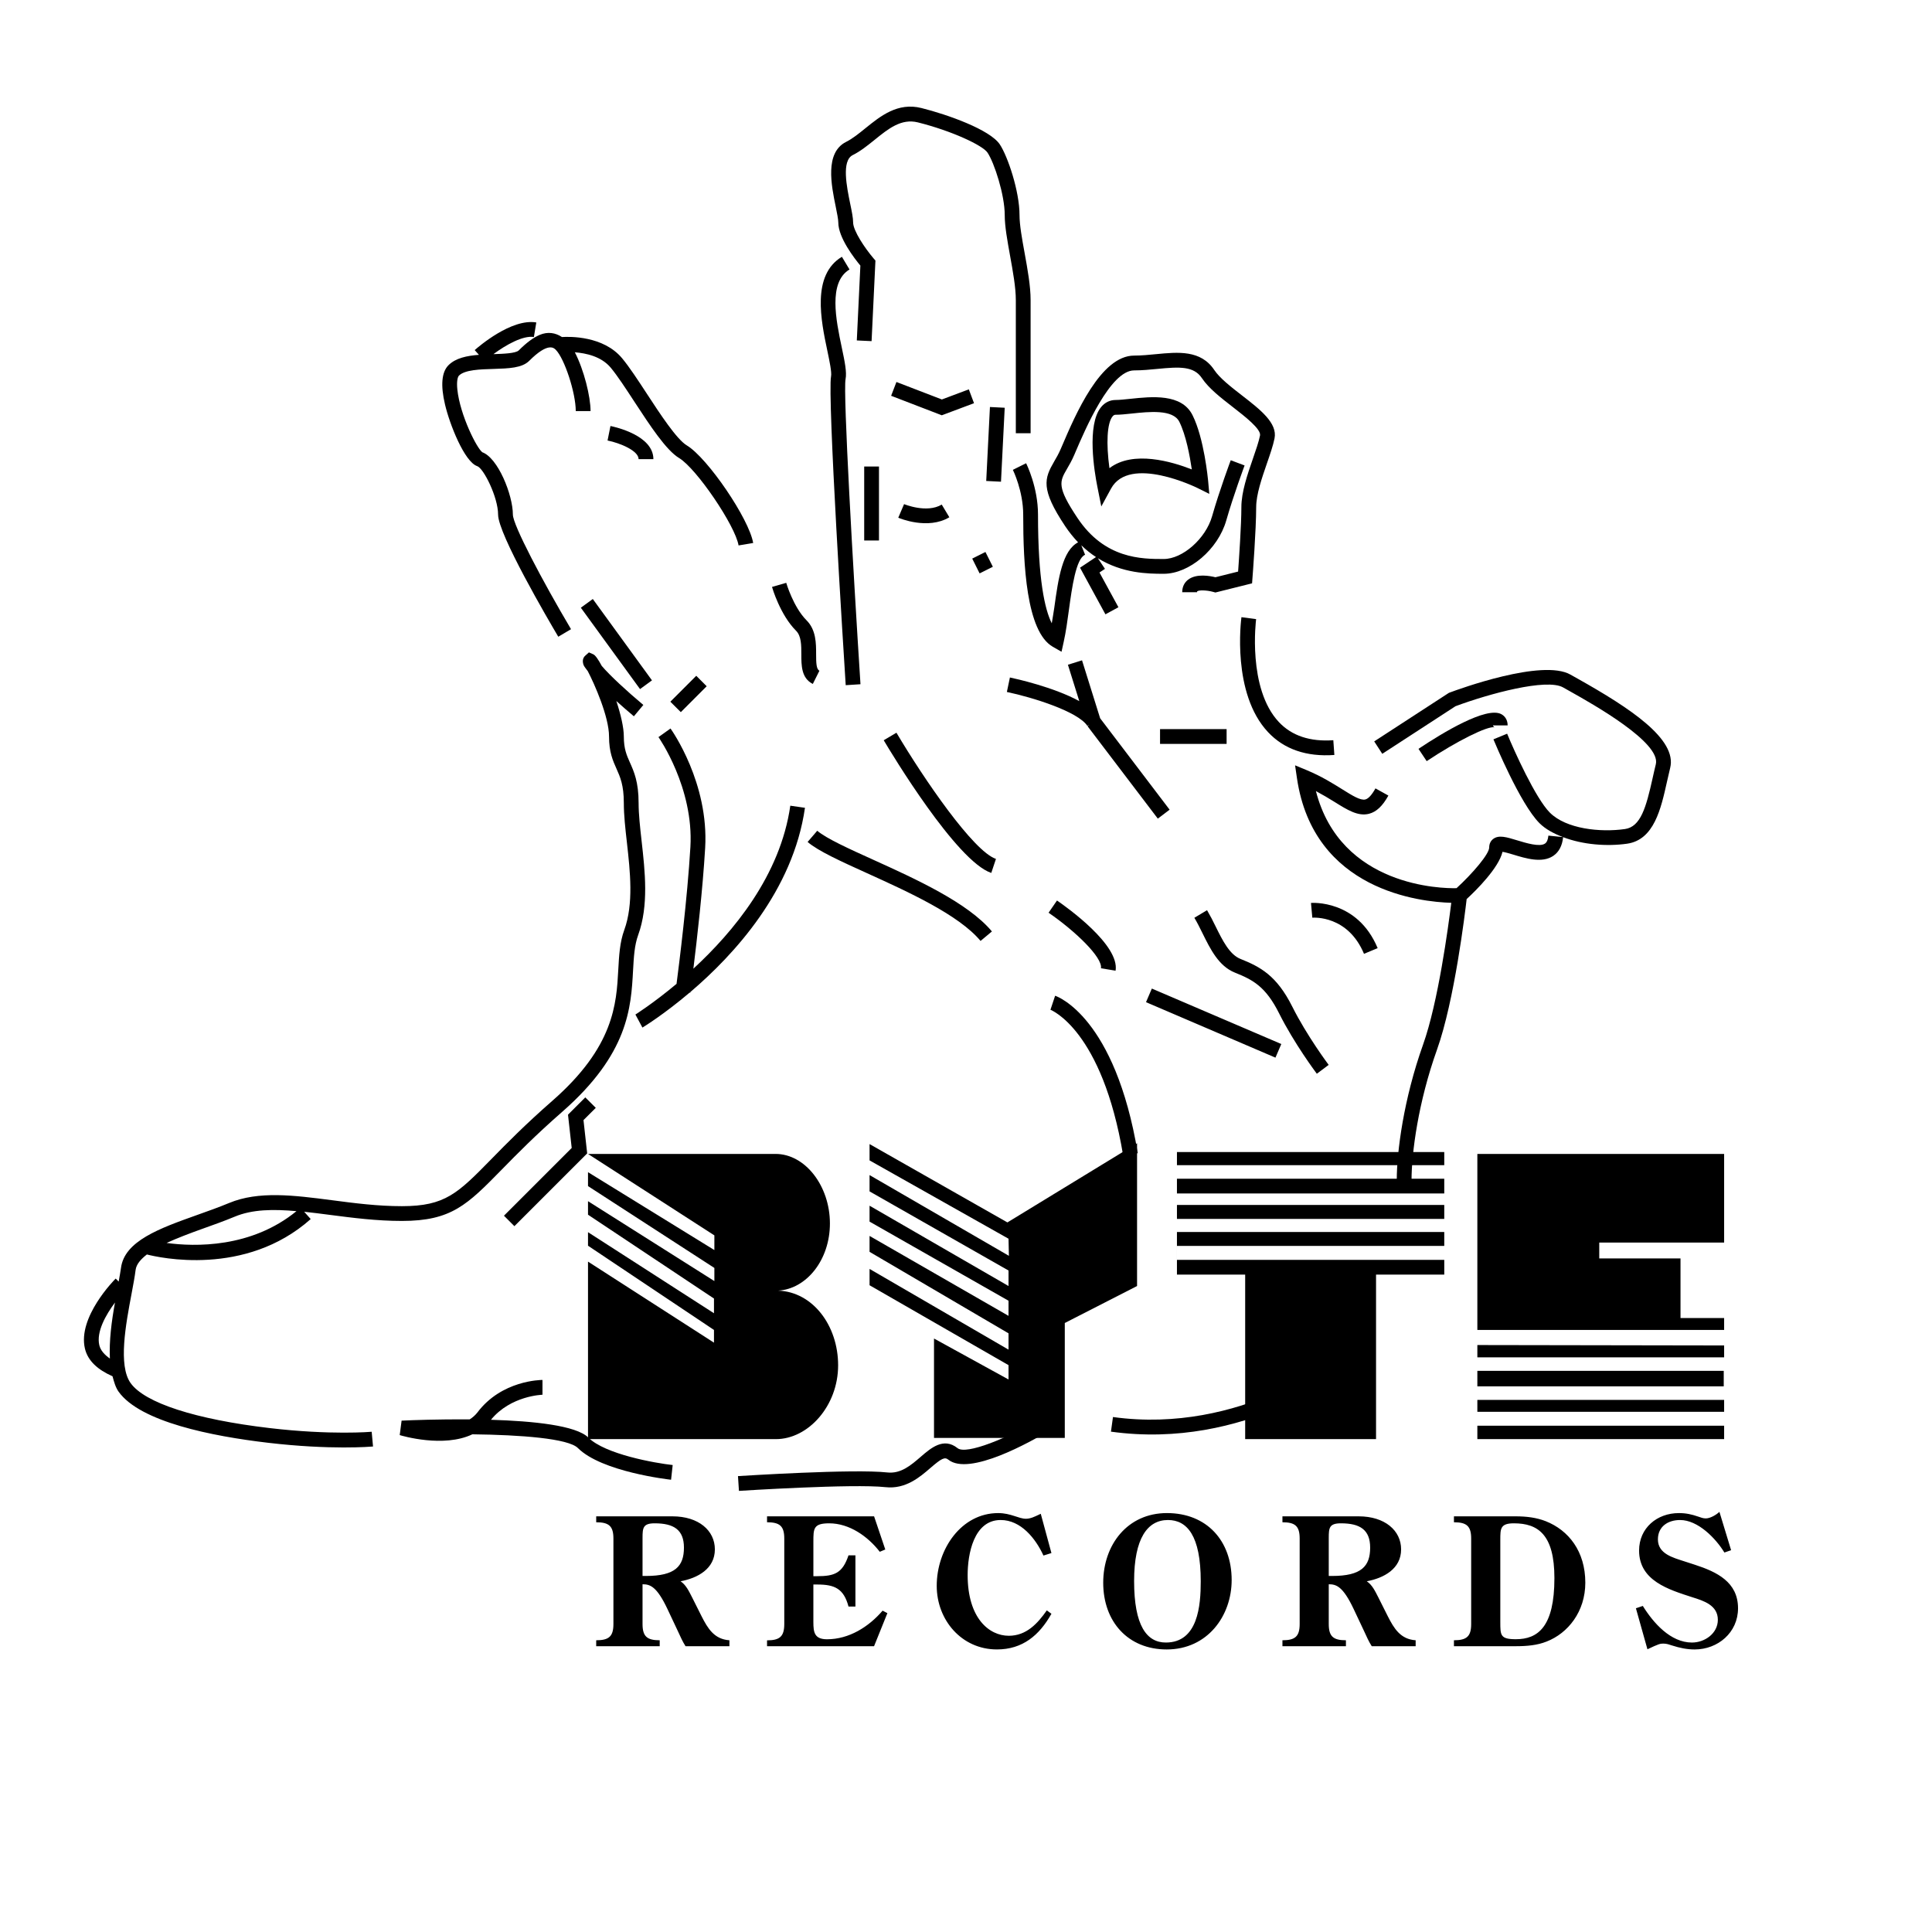 <svg xmlns="http://www.w3.org/2000/svg" xmlns:xlink="http://www.w3.org/1999/xlink" version="1.1" width="2500pt" height="2500pt" viewBox="0 0 2500 2500">
<rect x="0" y="0" width="2500" height="2500" fill="#808080" stroke="none"/>
<defs>
<clipPath id="clip_0">
<path transform="matrix(1,0,0,-1,0,2500)" d="M0 2500H2500V0H0Z"/>
</clipPath>
</defs>
<g id="layer_1" data-name="">
<path transform="matrix(1,0,0,-1,0,2500)" d="M0 0H2500V2500H0Z" fill="#ffffff"/>
<g clip-path="url(#clip_0)">
<path transform="matrix(1,0,0,-1,617.568,603.211)" d="M0 0C8.223-2.75 26.964-40.206 26.964-62.683 26.964-87.961 91.826-198.749 104.848-220.707L121.332-210.953C84.342-148.542 46.095-76.016 46.095-62.683 46.095-37.301 26.705 11.284 6.083 18.158 6.323 18.085 6.553 17.985 6.77 17.859-.285 22.438-22.282 66.003-25.758 99.128-26.886 109.815-25.33 115.509-23.683 117.156-16.122 124.743 3.619 125.314 21.063 125.82 40.803 126.442 57.884 126.948 67.222 136.287 91.566 160.631 99.089 153.108 101.541 150.657 112.915 139.27 127.467 94.77 127.467 71.269H146.61C146.61 89.998 138.128 124.445 126.273 147.363 140.67 146.183 160.449 142.149 172.77 127.363 181.33 117.078 192.056 100.685 203.379 83.331 223.573 52.476 244.428 20.544 261.302 10.428 283.584-2.944 333.868-76.872 338.135-102.565L357.032-99.426C351.883-68.363 298.071 10.713 271.172 26.848 258.06 34.694 236.607 67.495 219.422 93.797 207.75 111.631 196.738 128.466 187.452 139.607 163.121 168.841 119.244 167.712 109.595 167.09 101.177 172.602 91.385 174.392 80.633 169.8 72.449 166.286 63.656 159.762 53.708 149.801 49.778 145.897 33.229 145.353 20.92 144.963 37.236 157.025 59.285 169.411 73.266 167.103L76.405 185.96C44.123 191.369 1.466 154.418-3.307 150.19L2.179 144.055C-13.397 142.875-27.872 139.97-37.21 130.658-46.094 121.786-47.625 104.679-41.724 79.79-35.719 54.149-16.562 5.538 0 0" fill-rule="evenodd"/>
<path transform="matrix(1,0,0,-1,1075.388,486.963)" d="M0 0C-4.89-24.461 16.51-361.325 18.961-399.663L38.066-398.431C28.481-249.032 15.434-20.622 18.754-3.735 20.583 5.331 17.639 19.338 13.891 37.12 6.394 72.773-3.852 121.644 23.864 138.258L14.02 154.678C-25.356 131.047-13.035 72.125-4.825 33.177-1.933 19.429 1.038 5.201 0 0M-38.468-359.587C-38.468-374.126-38.468-390.61-23.605-398.055L-15.058-380.961C-19.04-378.963-19.338-371.208-19.338-359.587-19.338-345.553-19.338-328.109-31.711-315.736-48.806-298.629-57.91-267.54-58.001-267.216L-76.405-272.508C-75.977-273.973-65.899-308.628-45.252-329.263-38.468-336.06-38.468-347.979-38.468-359.587M-285.452-64.291-289.213-83.058C-273.001-86.327-249.045-96.261-249.045-107.182H-229.902C-229.902-76.301-279.745-65.445-285.452-64.291" fill-rule="evenodd"/>
<path transform="matrix(1,0,0,-1,1084.753,287.864)" d="M0 0C0-19.701 20.855-46.497 28.572-55.809L23.955-152.667 43.072-153.575 47.871-53.098 48.066-49.298 45.588-46.419C34.629-33.592 19.182-10.726 19.182 .013 19.182 5.953 17.535 13.942 15.434 24.059 10.895 46.237 3.994 79.816 18.663 87.169 28.754 92.189 38.014 99.698 47.015 106.936 64.771 121.306 81.515 134.847 102.993 129.49 146.934 118.504 186.791 99.789 193.068 90.399 201.887 77.183 215.363 35.731 215.363 9.559 215.363-5.097 218.761-23.579 222.276-43.112 225.92-63.215 229.72-83.992 229.72-100.49V-272.767H248.85V-100.49C248.85-82.241 244.92-60.608 241.121-39.688 237.722-20.998 234.506-3.346 234.506 9.559 234.506 40.414 219.253 85.587 208.995 101.008 196.232 120.126 141.383 139.606 107.636 148.05 76.897 155.741 54.654 137.739 34.966 121.825 26.406 114.886 18.339 108.375 10.116 104.264-17.691 90.36-9.027 48.131-3.282 20.194-1.609 11.854 0 3.995 0 0Z" fill-rule="evenodd"/>
<path transform="matrix(1,0,0,-1,1364.276,786.136)" d="M0 0C-.96-7.042-2.23-13.489-3.294-20.44-12.282-2.529-21.102 36.017-21.102 120.243-21.102 155.572-35.849 185.467-36.51 186.712L-53.63 178.166C-53.448 177.841-40.258 150.903-40.258 120.243-40.258 56.198-36.302-31.153-1.933-50.79L9.339-57.249 12.127-44.551C14.993-31.776 17.017-16.938 18.962-2.594 22.788 25.317 27.976 63.5 39.83 68.272L34.915 80.555C41.141 74.537 47.509 69.492 53.941 65.315L40.569 56.393 33.294 51.542 37.444 43.864 66.146-8.793 82.968 .363 58.442 45.329 65.536 50.037 56.341 63.798C88.156 44.149 120.931 43.656 141.553 43.656 174.742 43.656 211.849 75.302 222.535 112.785 231.913 145.507 246.089 183.457 246.219 183.846L228.307 190.578C228.126 190.188 213.69 151.539 204.145 118.063 195.883 89.128 166.039 62.787 141.553 62.787 113.032 62.787 65.329 62.787 29.922 115.962 2.996 156.312 6.874 163.004 16.265 179.177 19.273 184.339 22.697 190.201 25.939 197.789L27.38 201.187C39.74 230.07 72.515 306.838 103.278 306.838 113.642 306.838 123.745 307.85 133.524 308.784 162.33 311.585 180.539 312.493 191.032 296.774 199.825 283.558 215.83 271.146 231.29 259.175 246.711 247.19 267.787 230.823 266.191 222.626 264.519 214.351 260.822 203.69 256.918 192.419 249.953 172.264 242.055 149.451 242.055 129.814 242.055 107.143 239.021 63.059 237.827 46.522L208.489 39.182C201.576 40.894 184.016 44.24 173.303 36.16 169.735 33.488 165.494 28.442 165.494 19.779H184.625C184.625 20.544 184.78 20.777 184.78 20.816 186.479 22.684 196.765 22.71 205.96 20.129L208.398 19.441 210.901 20.051 249.149 29.61 255.894 31.296 256.399 38.17C256.633 40.725 261.212 101.086 261.212 129.814 261.212 146.234 268.553 167.453 275.012 186.181 279.136 198.061 283.04 209.319 284.972 218.877 288.928 238.669 266.633 255.984 243.054 274.284 228.787 285.334 214.054 296.774 206.959 307.396 189.579 333.465 160.177 330.612 131.695 327.862 122.396 326.955 112.721 326.008 103.305 326.008 59.934 326.008 27.341 249.681 9.831 208.722L8.392 205.376C5.577 198.839 2.646 193.755-.246 188.853-12.917 166.999-18.027 153.419 13.995 105.366 18.974 97.896 24.584 90.866 30.765 84.355 10.545 73.785 5.228 38.235 0 0M-79.53 52.709-89.115 71.878-106.222 63.305-96.663 44.162ZM-64.188 258.513-83.305 259.473-88.104 163.769-68.999 162.809ZM-194.404 133.809-201.926 116.222C-200.383 115.547-163.626 100.126-135.819 116.806L-145.676 133.212C-165.027 121.617-194.118 133.705-194.404 133.809M-226.88 182.445H-246.01V86.741H-226.88ZM-145.495 269.226-204.287 291.846-211.161 273.986-148.971 250.057-145.585 248.76-142.161 250.044-103.9 264.389-110.619 282.312Z" fill-rule="evenodd"/>
<path transform="matrix(1,0,0,-1,635.285,1837.193)" d="M0 0C25.55 31.231 66.275 32.398 66.677 32.398V51.556C64.511 51.556 13.657 51.075-17.561 9.403-20.349 5.876-23.733 2.864-27.561 .506-66.989 .83-102.021-.454-115.625-1.115L-118.051-19.805C-115.263-20.687-61.321-36.626-24.033-18.793 38.688-19.532 100.126-24.162 112.525-36.574 143.251-67.3 229.422-77.183 233.08-77.585L235.167-58.559C212.159-56.029 147.622-44.603 126.053-23.047 110.295-7.275 54.603-1.646 0 0M-506.768 96.482C-510.84 113.758-498.454 135.651-486.483 151.733-490.932 127.441-494.2 102.111-493.084 79.232-500.011 84.122-505.146 89.673-506.768 96.482M-373.905 246.932C-359.885 251.925-345.359 257.087-331.598 262.819-308.616 272.417-281.625 272.625-251.652 269.966-310.146 222.134-383.205 223.807-419.728 228.826-405.694 235.194-390.014 241.173-373.905 246.932M-286.333-10.738C-382.297 .558-447.911 21.789-466.289 47.521-482.54 70.297-472.489 123.642-465.135 162.603-462.969 174.185-460.881 185.144-459.804 193.911-458.844 201.434-452.917 207.893-445.226 213.924-430.143 210.046-317.967 184.392-233.235 259.72L-241.666 269.187C-230.979 268.047-219.98 266.659-208.528 265.154-178.775 261.303-147.998 257.308-115.172 257.308-51.153 257.308-30.674 278.176 14.215 323.985 33.5 343.699 57.547 368.16 92.124 398.432 178.036 473.591 181.278 533.369 183.885 581.422 184.858 598.879 185.675 613.95 190.5 627.27 204.364 665.349 199.358 709.771 194.948 748.953 192.964 766.669 191.07 783.426 191.07 798.03 191.07 825.344 185.13 838.625 179.877 850.376 175.624 859.909 171.94 868.119 171.94 884.149 171.94 895.938 167.88 913.033 162.251 930.088 169.701 923.363 177.268 916.769 184.949 910.309L197.205 925.004C176.142 942.552 153.354 963.667 143.368 975.521 139.01 983.679 135.106 989.321 132.499 990.475L126.792 993.004C126.688 993.004 122.071 988.789 122.071 988.789 118.868 985.897 118.115 981.863 119.789 976.857 120.476 974.743 123.368 971.488 125.34 968.66 133.964 952.124 152.81 909.674 152.81 884.149 152.81 864.059 157.686 853.113 162.407 842.555 167.297 831.596 171.94 821.233 171.94 798.017 171.94 782.35 173.873 765.087 175.948 746.799 180.098 709.706 184.845 667.671 172.511 633.794 166.687 617.815 165.779 600.63 164.768 582.434 162.355 537.999 159.333 482.709 79.504 412.815 44.382 382.09 20.077 357.317 .558 337.356-42.917 293.026-59.181 276.412-115.159 276.412-146.753 276.412-176.895 280.342-206.051 284.168-254.687 290.472-300.626 296.45-338.952 280.472-352.22 274.946-366.513 269.888-380.312 264.973-428.69 247.723-474.369 231.433-478.766 196.271-479.363 191.59-480.66 184.897-481.736 178.841L-485.601 182.719C-487.625 180.695-534.977 132.759-525.392 92.138-521.618 76.159-508.635 64.654-489.687 56.315-487.754 49.169-485.795 41.958-481.853 36.406-453.864-2.775-361.286-21.192-288.551-29.739-207.153-39.312-154.781-34.759-152.589-34.577L-154.327-15.499C-154.859-15.563-207.075-20.064-286.333-10.738M245.686 915.691 279.174 949.192 265.672 962.72 232.159 929.206ZM116.326 1050.811 192.912 945.522 208.372 956.806 131.812 1062.082ZM721.572 656.141C755.994 632.471 791.687 598.283 789.365 584.263L808.263 581.124C813.762 614.158 746.072 662.574 732.467 671.938ZM524.705 889.052 508.246 879.298C517.727 863.281 602.277 722.676 647.425 707.618L653.481 725.775C624.377 735.464 560.514 828.716 524.705 889.052M878.195 789.457 788.289 907.754 764.853 982.732 746.592 977.013 761.312 929.958C728.031 948.181 678.785 959.011 671.535 960.528L667.605 941.787C701.301 934.706 759.328 916.535 771.688 898.014L774.321 899.233 771.986 897.521 862.931 777.888 878.196 789.457ZM951.941 893.747H865.809V874.604H951.941ZM990.138 1036.025 971.137 1038.567C970.605 1034.56 958.439 939.958 1005.559 889.804 1026.362 867.625 1055.259 857.691 1091.38 860.259L1090.018 879.363C1059.954 877.197 1036.22 885.122 1019.566 902.864 978.659 946.352 990.008 1035.117 990.138 1036.025M800.325 1231.389C795.993 1263.178 797.16 1289.584 804.358 1298.352 805.824 1300.128 806.991 1300.492 808.393 1300.492 814.268 1300.492 821.466 1301.257 829.118 1302.061 851.686 1304.473 882.566 1307.742 890.75 1291.426 899.388 1274.137 904.382 1247.043 906.91 1229.768 881.386 1239.806 830.96 1254.825 800.325 1231.389M827.107 1321.101C819.961 1320.361 813.256 1319.622 808.393 1319.622 800.974 1319.622 794.463 1316.444 789.573 1310.478 770.547 1287.301 781.013 1225.928 784.632 1207.693L789.794 1181.844 802.413 1204.982C826.382 1248.885 913.266 1206.214 914.147 1205.773L929.53 1198.108 928.013 1215.215C927.753 1217.407 922.876 1269.987 907.845 1299.96 893.76 1328.156 855.227 1324.083 827.107 1321.101" fill-rule="evenodd"/>
<path transform="matrix(1,0,0,-1,1696.406,1168.394)" d="M0 0 1.725-19.092H1.673C3.566-18.949 47.78-15.94 68.597-65.835L86.275-58.494C59.959 4.695 .609 .039 0 0M22.879-209.566H22.904C22.58-209.215-5.538-171.487-24.059-134.458-44.396-93.772-65.627-82.708-91.269-72.437-105.432-66.769-114.497-48.391-123.29-30.635-126.731-23.408-130.465-16.325-134.483-9.403L-150.903-19.222C-147.259-25.292-143.938-31.971-140.437-39.078-130.073-60.076-119.335-81.827-98.389-90.192-75.134-99.492-58.571-108.208-41.191-143.005-21.893-181.616 6.381-219.461 7.574-221.031ZM-38.403-182.563-205.921-110.801-213.47-128.401-45.978-200.189ZM-224.156-323.791C-253.468-147.869-327.914-121.138-331.079-120.1L-337.136-138.258-337.214-138.206C-336.553-138.465-270.187-164.042-243.027-326.929ZM-651.354 78.895C-637.581 67.08-608.217 53.798-574.262 38.39-521.475 14.461-455.783-15.317-427.562-49.168L-412.866-36.899C-443.891 .324-511.787 31.101-566.338 55.834-597.608 69.972-627.166 83.37-638.904 93.408ZM-654.792 123.096-673.753 125.819C-686.658 35.446-747.577-37.483-799.184-85.095-794.554-47.664-787.122 17.016-783.931 71.256-779.003 155.027-826.731 222.859-828.768 225.726L-844.345 214.584C-843.877 213.962-798.509 149.191-803.036 72.358-807.004 5.213-817.549-78.558-820.96-104.706-851.127-129.931-874.356-144.548-875.005-144.937L-874.149-144.458-865.109-161.279C-862.333-159.632-836.511-143.601-803.996-116.015L-803.166-116.144C-803.166-116.092-803.049-115.379-803.049-115.262-746.617-67.209-670.135 15.862-654.792 123.096M-939.037-251.614-958.18-270.744-961.41-274.012-960.904-278.59-956.624-317.072-1044.299-404.722-1030.785-418.275-939.854-327.357-936.599-324.115-937.104-319.537-941.372-281.029-925.47-265.141Z" fill-rule="evenodd"/>
<path transform="matrix(1,0,0,-1,2041.376,878.118)" d="M0 0-9.17 5.149C-45.523 25.94-153.433-13.54-165.61-18.093L-166.57-18.481-167.452-19.04-263.156-81.242-252.716-97.312-157.972-35.718C-115.028-19.727-40.024 .779-18.65-11.452L-9.325-16.705C19.753-33.021 108.259-82.734 101.242-110.878 99.75-116.857 98.35-123.122 97.014-129.166 88.636-166.843 81.632-191.731 61.321-194.663 29.324-199.228-14.747-194.546-35.849-173.444-54.369-154.923-82.072-93.434-91.151-71.282L-108.882-78.57C-107.468-81.969-74.355-161.979-49.376-186.985-41.322-195.052-30.583-200.564-18.976-205.064L-37.769-203.171C-38.274-208.398-39.766-211.887-42.229-213.508-49.143-218.125-66.574-212.794-78.13-209.28-91.904-205.078-101.839-202.03-109.063-207.386-112.487-209.915-114.354-213.858-114.354-218.488-114.354-227.022-135.729-251.989-156.61-271.171-175.105-271.69-306.723-269.576-338.589-145.546-329.926-150.215-321.897-154.937-314.828-159.359-297.631-170.111-284.051-178.542-269.811-174.897-260.316-172.445-252.354-164.949-244.805-151.344L-261.523-142.057C-266.231-150.5-270.615-155.338-274.597-156.376-280.874-157.997-291.418-151.421-304.66-143.134-316.541-135.715-331.313-126.48-349.925-118.699L-365.554-112.214-363.103-128.945C-341.702-274.492-203.341-288.966-163.433-290.12-167.284-321.144-180.41-418.975-199.955-473.668-225.064-544.068-233.975-612.211-233.975-649.162H-214.845C-214.845-613.729-206.232-548.166-181.889-480.102-159.321-416.874-145.612-303.258-143.537-285.27-130.801-273.597-102.021-244.855-97.131-224.13-93.759-224.648-88.363-226.166-83.682-227.593-66.938-232.716-46.069-239.097-31.595-229.46-24.176-224.506-19.844-216.348-18.702-205.168 6.913-214.999 38.092-217.333 64.083-213.625 98.959-208.631 107.856-168.619 115.703-133.367 117.026-127.427 118.414-121.279 119.827-115.534 129.062-78.337 67.702-38.027 0 0Z" fill-rule="evenodd"/>
<path transform="matrix(1,0,0,-1,924.394,1598.575)" d="M0 0-163.51 105.405H79.116C117.701 105.405 149.516 63.759 149.516 15.421 149.516-31.867 119.14-69.414 82.488-71.489 127.324-73.007 160.138-116.702 160.138-168.127 160.138-220.564 121.553-263.649 79.583-263.649H-163.51V-33.942L-.506-138.815V-122.37L-163.51-13.372V4.137L-.506-100.763V-81.735L-163.51 26.756V44.239L0-59.116V-42.14L-163.51 63.771V81.787L0-19.001V-.001ZM423.424-236.322C379.923-262.392 325.891-284.271 314.698-275.335 296.696-260.926 280.276-275.076 267.099-286.45 254.402-297.423 241.315-308.771 223.638-306.761 180.228-301.949 36.652-311.145 30.557-311.495L31.789-330.625C33.254-330.521 179.761-321.171 221.523-325.813 247.489-328.68 266.062-312.662 279.602-300.937 294.193-288.344 298.097-286.528 302.766-290.251 329.769-311.884 409.495-266.996 433.281-252.729L423.423-236.322ZM809.91-155.715C808.639-156.778 681.73-258.086 515.782-235.051L513.174-253.974C687.527-278.188 816.577-174.962 821.998-170.578L809.91-155.729ZM1018.308 674.454C999.061 684.739 942.902 650.771 911.126 629.578L921.735 613.664C960.749 639.643 1000.967 659.694 1009.631 657.411 1008.723 657.632 1007.686 658.929 1007.453 659.915H1026.479C1026.492 666.374 1023.509 671.652 1018.308 674.454" fill-rule="evenodd"/>
<path transform="matrix(1,0,0,-1,2231.358,2008.952)" d="M0 0C-11.219 18.392-34.176 42.049-57.326 42.049-73.188 42.049-86.028 33.54-86.028 16.991-86.028-1.828-66.275-6.666-51.606-11.478L-38.079-15.861C-9.857-25.058 17.651-38.131 17.651-72.15 17.651-103.641-8.47-125.443-38.533-125.443-48.391-125.443-58.014-123.394-67.443-120.372-71.801-119.01-74.563-117.843-79.142-117.843-83.045-117.843-85.121-118.322-99.582-125.209L-114.497-72.137-105.561-69.128C-92.008-90.995-69.713-116.494-41.957-116.494-25.446-116.494-8.47-104.743-8.47-87.053-8.47-68.207-26.809-62.475-41.529-57.87-72.034-47.987-110.386-36.535-110.386 2.543-110.386 31.699-87.183 51.023-58.935 51.023-49.531 51.023-42.424 49.402-33.708 46.42-30.492 45.278-27.496 44.137-24.085 44.137-18.339 44.137-10.558 48.702-6.433 52.619L8.689 2.997 0 .001ZM-327.668-92.474V18.041C-327.668 34.124-333.414 39.144-349.964 39.144V46.821H-270.096C-255.906 46.821-243.093 45.174-231.212 40.544-201.603 28.846-179.969 1.557-179.969-39.025-179.969-76.392-202.289-104.406-230.045-115.197-242.211-120.061-255.453-121.228-270.096-121.228H-349.964V-113.55C-333.414-113.55-327.668-108.518-327.668-92.474M-269.862-112.188C-241.264-112.188-219.954-96.157-219.954-33.099-219.954 23.347-241.264 37.781-272.365 37.781-289.965 37.781-289.965 30.92-289.965 16.446V-89.971C-289.965-107.117-289.965-112.188-269.862-112.188M-399.508-113.55V-121.228H-456.328C-460.232-115.197-463.189-108.284-466.159-101.877L-479.687-73.201C-493.643-43.617-502.332-41.075-511.956-41.075V-92.474C-511.956-108.505-506.236-113.55-489.738-113.55V-121.228H-571.889V-113.55C-555.353-113.55-549.594-108.505-549.594-92.474V18.067C-549.594 34.124-555.34 39.144-571.889 39.144V46.821H-473.267C-439.273 46.821-418.327 28.378-418.327 4.06-418.327-21.141-440.674-33.072-462.735-37.21-455.615-42.021-451.944-50.05-448.041-57.599L-435.603-82.371C-427.549-98.207-419.261-112.188-399.508-113.55M-458.378 6.368C-458.378 29.52-471.672 37.781-496.119 37.781-511.269 37.781-511.956 32.036-511.956 18.962V-30.336H-507.598C-469.855-30.336-458.378-17.924-458.378 6.368M-803.802-39.077C-803.802-89.595-771.637-125.431-721.625-125.431-668.864-125.431-637.594-82.008-637.594-35.602-637.594 15.188-669.759 51.036-721.392 51.036-772.531 51.023-803.802 9.883-803.802-39.078ZM-763.828-36.977C-763.828 18.625-746.371 42.062-720.029 42.062-695.478 42.062-677.605 22.075-677.605-37.197-677.605-68.428-681.056-116.481-722.767-116.481-747.513-116.494-763.828-94.653-763.828-36.977M-881.14-3.917C-891.27 18.171-910.322 42.062-936.495 42.062-971.423 42.062-979.23-2.295-979.23-29.169-979.23-84.744-951.67-107.727-925.95-107.727-903.201-107.727-888.74-91.891-876.782-74.874L-870.803-79.258C-886.432-107.026-908.014-125.417-941.333-125.417-987.064-125.417-1019.242-87.3-1019.242-43.163-1019.242 4.592-987.285 51.023-939.737 51.023-931.45 51.023-924.796 49.168-919.038 47.327-913.318 45.498-908.48 43.682-903.889 43.682-897.936 43.682-892.411 46.419-887.119 48.948L-884.616 50.115-870.816-.7ZM-1238.807-113.653V-121.228H-1100.329L-1083.079-78.467-1089.266-75.225C-1107.203-96.171-1132.702-112.253-1161.17-112.253-1177.473-112.253-1178.861-103.291-1178.861-89.958V-41.399H-1173.803C-1151.3-41.399-1139.576-46.665-1133.389-69.92H-1124.44V-3.631H-1133.389C-1141.197-26.757-1151.287-30.635-1174.257-30.635H-1178.848V13.994C-1178.848 30.946-1178.848 37.781-1158.395 37.781-1132.208 37.781-1108.344 20.855-1092.936 .947L-1085.803 3.917-1100.303 46.834H-1238.807V39.156C-1222.271 39.156-1216.512 34.137-1216.512 18.106V-92.461C-1216.512-108.596-1222.271-113.653-1238.807-113.653M-1323.578-82.37-1336.002-57.598C-1339.907-50.05-1343.59-42.021-1350.697-37.21-1328.636-33.085-1306.328-21.153-1306.328 4.061-1306.328 28.379-1327.248 46.821-1361.216 46.821H-1459.877V39.144C-1443.328 39.144-1437.595 34.124-1437.595 18.067V-92.474C-1437.595-108.504-1443.328-113.55-1459.877-113.55V-121.228H-1377.701V-113.55C-1394.185-113.55-1399.917-108.504-1399.917-92.474V-41.074C-1390.307-41.074-1381.591-43.604-1367.636-73.2L-1354.122-101.877C-1351.151-108.284-1348.181-115.196-1344.277-121.228H-1287.496V-113.55C-1307.249-112.188-1315.523-98.206-1323.578-82.37M-1395.573-30.336H-1399.917V18.962C-1399.917 32.036-1399.23 37.781-1384.133 37.781-1359.633 37.781-1346.339 29.52-1346.339 6.369-1346.353-17.924-1357.805-30.336-1395.573-30.336M-319.666 215H-.844V235.064H-319.666ZM-319.666 235.064V182.096H-.338V197.504H-319.666ZM-319.666 268.475V252.521H-.338V267.942ZM-319.666 515.782V288.007H-.338V303.428H-56.782V380.56H-161.928V401.104H-.338V515.782ZM-319.666 146.728H-.338V164.082H-319.666ZM-708.396 396.72H-362.492V414.734H-708.396V359.639H-620.11V146.728H-450.765V359.639H-362.479V378.718H-708.383V359.639 396.72ZM-362.492 449.727H-708.395V431.712H-362.492ZM-362.492 464.643V483.708H-708.396V464.629H-362.492ZM-362.492 518.194H-708.395V501.191H-362.492ZM-1022.757 148.297V276.905L-926.327 223.91V242.457L-1106.152 345.853V366.979L-926.327 262.521V283.623L-1106.152 389.08V409.663L-926.327 306.242V325.801L-1106.152 428.185V448.78L-926.327 344.841V364.904L-1106.152 467.301V488.402L-925.847 383.932-926.327 406.045-1106.152 507.403V528.519L-927.767 427.146-760.003 529.568V344.841L-853.527 296.995V148.297Z" fill-rule="evenodd"/>
</g>
</g>
</svg>
